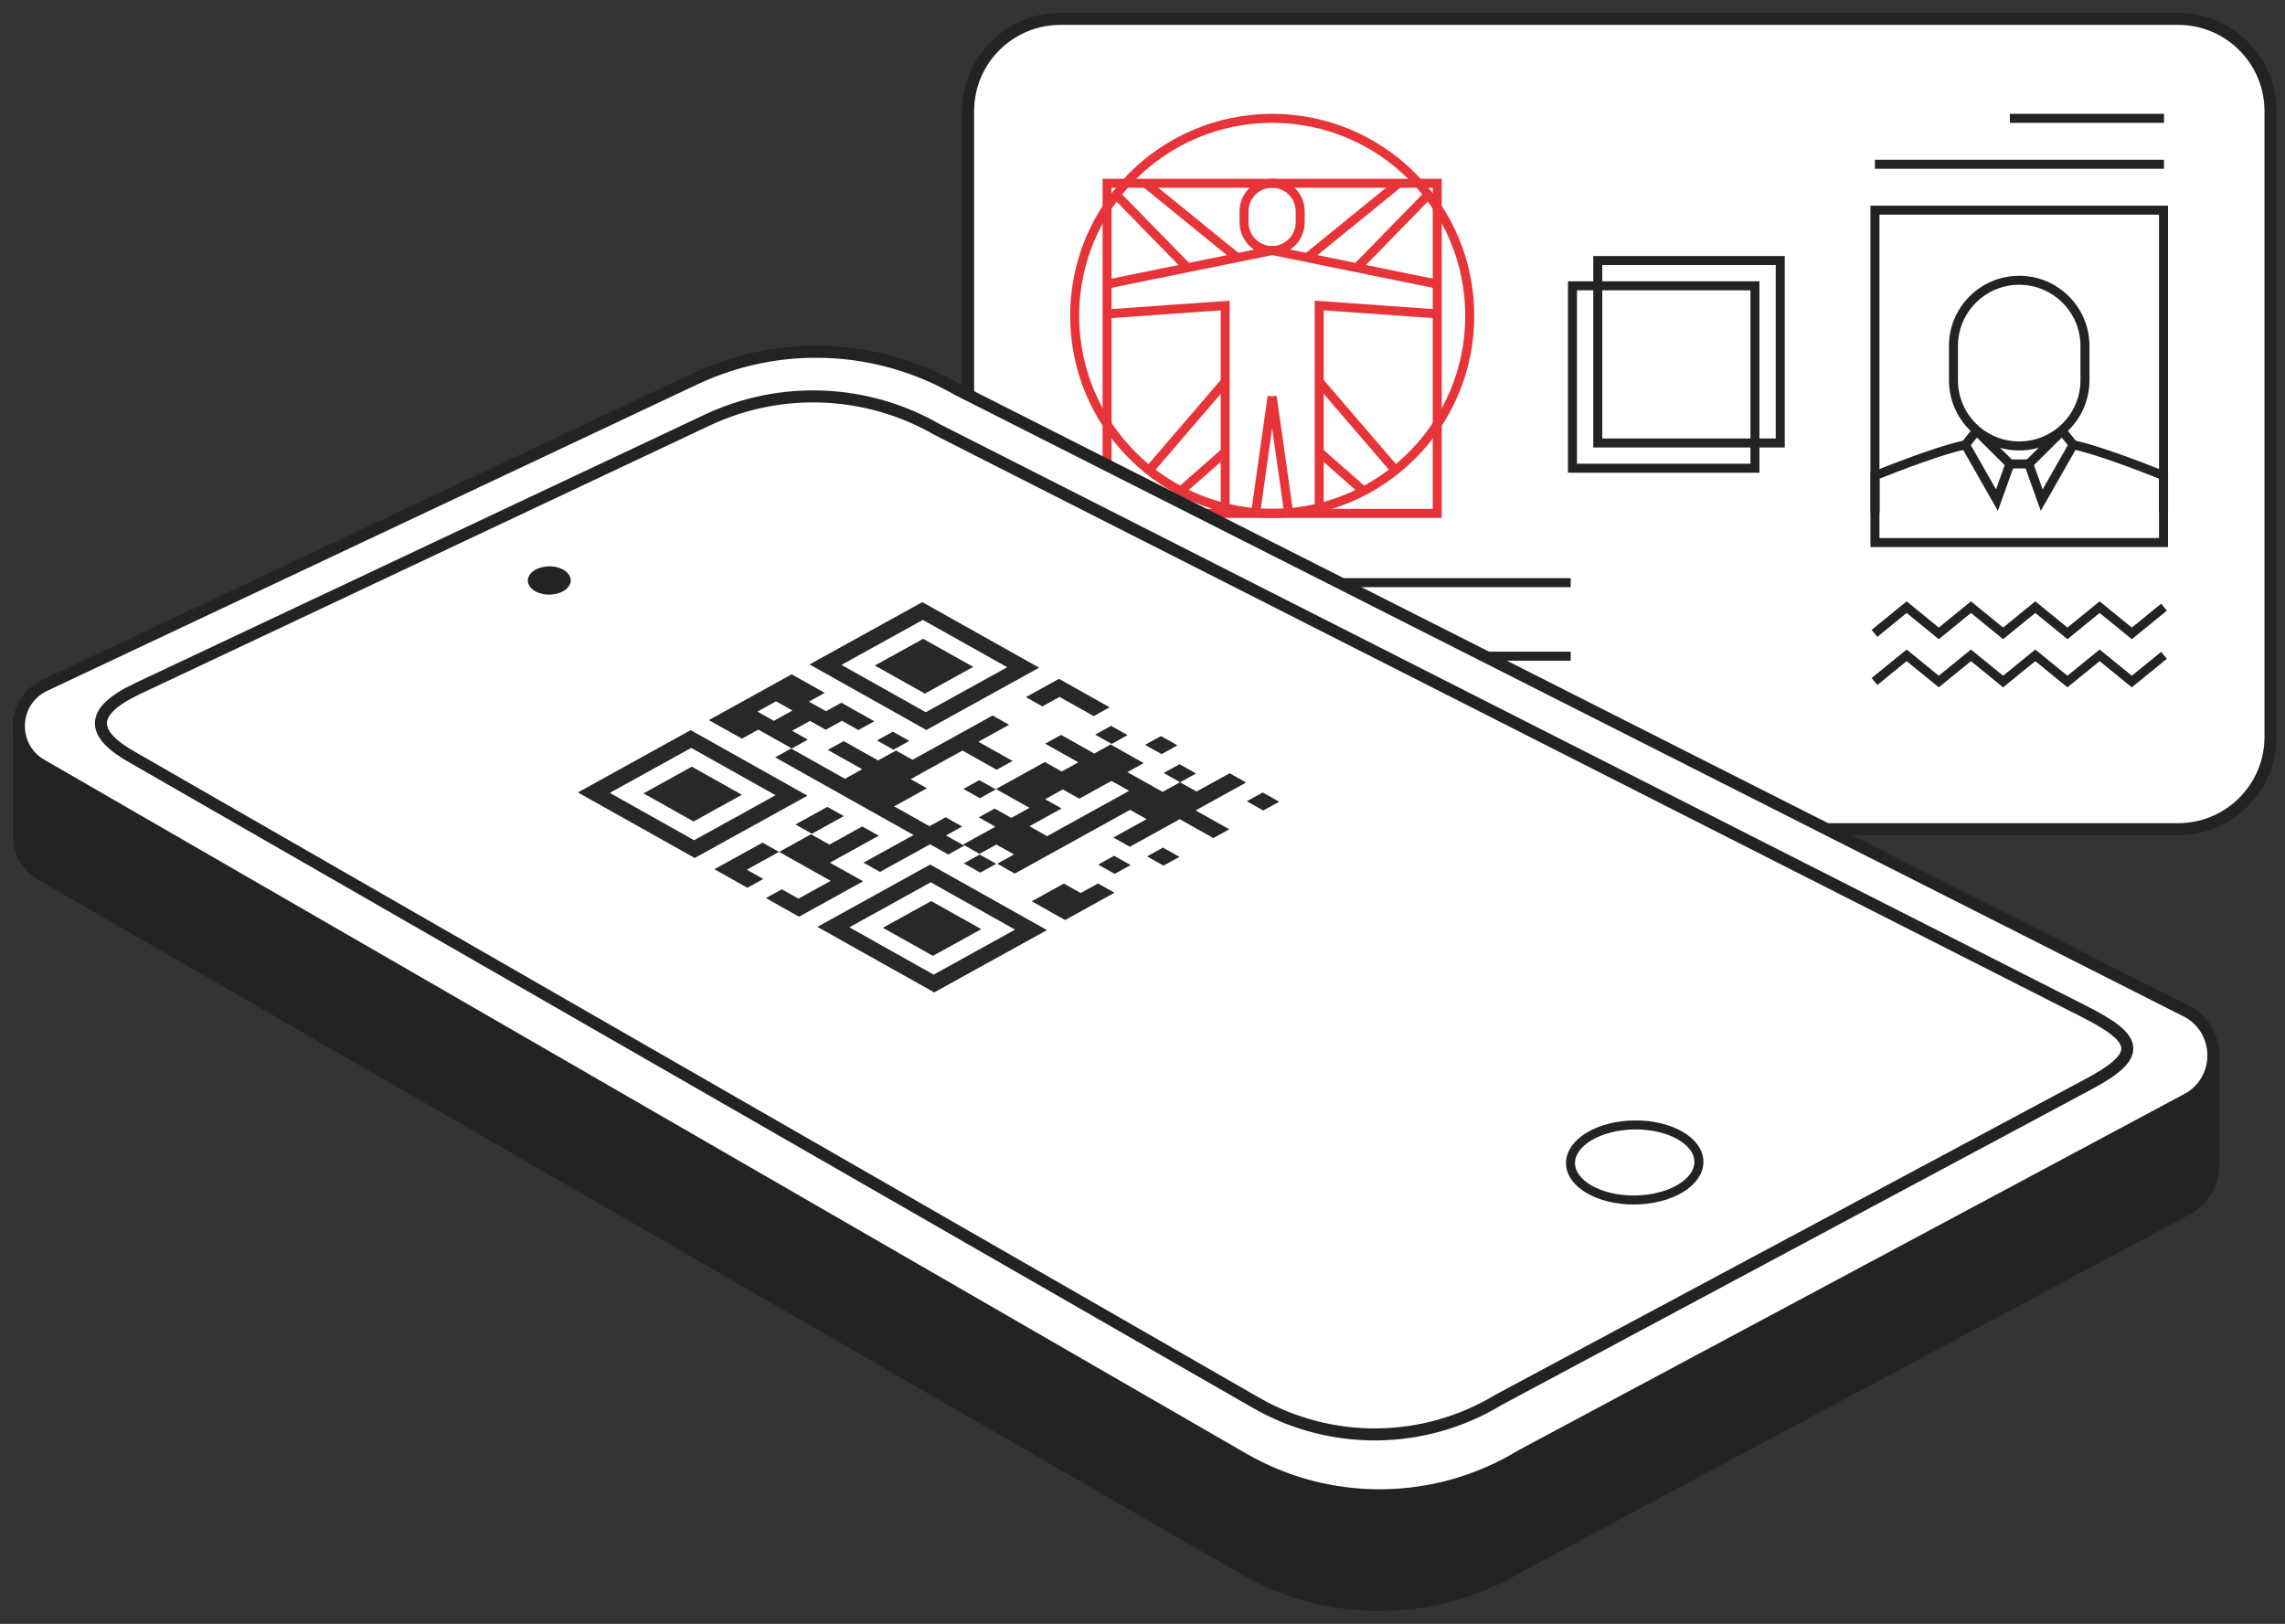 <svg width="121" height="86" viewBox="0 0 121 86" fill="none" xmlns="http://www.w3.org/2000/svg">
<rect x="0" y="0" width="121" height="86" fill="#333333" stroke="none"/>
<path d="M115.345 1H56.153C53.454 1 51.266 3.188 51.266 5.887V39.024C51.266 41.724 53.454 43.912 56.153 43.912H115.345C118.044 43.912 120.232 41.724 120.232 39.024V5.887C120.232 3.188 118.044 1 115.345 1Z" fill="white" stroke="#232323" stroke-width="0.636" stroke-miterlimit="10"/>
<path d="M106.43 6.267H114.594" stroke="#232323" stroke-width="0.477" stroke-miterlimit="10"/>
<path d="M99.285 8.699H114.591" stroke="#232323" stroke-width="0.477" stroke-miterlimit="10"/>
<path d="M56.904 30.857H83.174" stroke="#232323" stroke-width="0.477" stroke-miterlimit="10"/>
<path d="M56.904 34.751H83.174" stroke="#232323" stroke-width="0.477" stroke-miterlimit="10"/>
<path d="M56.904 38.644H83.174" stroke="#232323" stroke-width="0.477" stroke-miterlimit="10"/>
<path d="M99.262 33.543L100.964 32.155L102.667 33.543L104.37 32.155L106.073 33.543L107.777 32.155L109.479 33.543L111.183 32.155L112.889 33.543L114.594 32.155" stroke="#232323" stroke-width="0.477" stroke-miterlimit="10"/>
<path d="M99.262 36.094L100.964 34.706L102.667 36.094L104.37 34.706L106.073 36.094L107.777 34.706L109.479 36.094L111.183 34.706L112.889 36.094L114.594 34.706" stroke="#232323" stroke-width="0.477" stroke-miterlimit="10"/>
<path d="M114.567 11.13H99.287V28.732H114.567V11.13Z" stroke="#232323" stroke-width="0.477" stroke-miterlimit="10"/>
<path d="M106.926 14.844H106.926C105.002 14.844 103.443 16.403 103.443 18.326V20.135C103.443 22.058 105.002 23.617 106.926 23.617H106.926C108.849 23.617 110.408 22.058 110.408 20.135V18.326C110.408 16.403 108.849 14.844 106.926 14.844Z" stroke="#232323" stroke-width="0.477" stroke-miterlimit="10"/>
<path d="M104.665 22.818L106.433 24.57L105.746 26.485L104.076 23.555L104.665 22.818Z" stroke="#232323" stroke-width="0.477" stroke-miterlimit="10"/>
<path d="M109.197 22.818L107.43 24.57L108.117 26.485L109.787 23.555L109.197 22.818Z" stroke="#232323" stroke-width="0.477" stroke-miterlimit="10"/>
<path d="M106.438 24.569H107.427" stroke="#232323" stroke-width="0.477" stroke-miterlimit="10"/>
<path d="M99.291 27.156V25.192C99.291 25.192 102.444 23.899 104.076 23.555" stroke="#232323" stroke-width="0.477" stroke-miterlimit="10"/>
<path d="M114.568 27.156V25.192C114.568 25.192 111.415 23.899 109.783 23.555" stroke="#232323" stroke-width="0.477" stroke-miterlimit="10"/>
<path d="M94.271 13.799H84.609V23.46H94.271V13.799Z" stroke="#232323" stroke-width="0.477" stroke-miterlimit="10"/>
<path d="M92.931 15.136H83.269V24.797H92.931V15.136Z" stroke="#232323" stroke-width="0.477" stroke-miterlimit="10"/>
<path d="M67.369 27.188C73.147 27.188 77.83 22.505 77.83 16.727C77.83 10.95 73.147 6.267 67.369 6.267C61.592 6.267 56.908 10.95 56.908 16.727C56.908 22.505 61.592 27.188 67.369 27.188Z" stroke="#E73439" stroke-width="0.477" stroke-miterlimit="10"/>
<path d="M76.108 9.706H58.625V27.189H76.108V9.706Z" stroke="#E73439" stroke-width="0.477" stroke-miterlimit="10"/>
<path d="M62.529 26.005L64.877 23.936" stroke="#E73439" stroke-width="0.477" stroke-miterlimit="10"/>
<path d="M68.85 11.192C68.85 10.371 68.184 9.705 67.363 9.705C66.542 9.705 65.877 10.371 65.877 11.192V11.78C65.877 12.601 66.542 13.267 67.363 13.267C68.184 13.267 68.85 12.601 68.85 11.78V11.192Z" stroke="#E73439" stroke-width="0.477" stroke-miterlimit="10"/>
<path d="M67.366 13.267L58.627 15.047" stroke="#E73439" stroke-width="0.477" stroke-miterlimit="10"/>
<path d="M58.627 16.623L64.879 16.181V26.82" stroke="#E73439" stroke-width="0.477" stroke-miterlimit="10"/>
<path d="M66.496 27.129L67.364 20.993" stroke="#E73439" stroke-width="0.477" stroke-miterlimit="10"/>
<path d="M60.85 24.907L64.882 20.213" stroke="#E73439" stroke-width="0.477" stroke-miterlimit="10"/>
<path d="M59.107 10.314L62.882 14.181" stroke="#E73439" stroke-width="0.477" stroke-miterlimit="10"/>
<path d="M60.666 9.705L65.512 13.645" stroke="#E73439" stroke-width="0.477" stroke-miterlimit="10"/>
<path d="M72.201 26.005L69.853 23.936" stroke="#E73439" stroke-width="0.477" stroke-miterlimit="10"/>
<path d="M67.367 13.267L76.107 15.047" stroke="#E73439" stroke-width="0.477" stroke-miterlimit="10"/>
<path d="M76.11 16.623L69.857 16.18V26.82" stroke="#E73439" stroke-width="0.477" stroke-miterlimit="10"/>
<path d="M68.236 27.13L67.367 20.993" stroke="#E73439" stroke-width="0.477" stroke-miterlimit="10"/>
<path d="M73.89 24.907L69.857 20.213" stroke="#E73439" stroke-width="0.477" stroke-miterlimit="10"/>
<path d="M75.628 10.314L71.853 14.181" stroke="#E73439" stroke-width="0.477" stroke-miterlimit="10"/>
<path d="M74.068 9.705L69.223 13.645" stroke="#E73439" stroke-width="0.477" stroke-miterlimit="10"/>
<path d="M117.207 55.69V61.673C117.217 62.554 116.795 63.441 115.937 63.963L80.553 82.897C76.046 85.639 70.403 85.704 65.835 83.066L2.191 46.322C1.358 45.842 0.968 44.993 1.002 44.161V38.303L117.207 55.69Z" fill="#232323" stroke="#232323" stroke-width="0.636" stroke-miterlimit="10"/>
<path d="M65.835 77.257L2.191 40.513C0.526 39.552 0.627 37.117 2.366 36.298L36.803 20.065C41.26 17.964 46.463 18.181 50.73 20.644L115.885 53.603C117.625 54.608 117.654 57.11 115.937 58.154L80.553 77.089C76.046 79.83 70.403 79.895 65.835 77.257Z" fill="white" stroke="#232323" stroke-width="0.636" stroke-miterlimit="10"/>
<path d="M66.477 74.273L7.117 40.166C4.754 38.865 4.701 37.69 7.271 36.473L37.442 22.251C41.347 20.41 45.905 20.6 49.644 22.758L110.327 53.549C113.275 55.036 113.553 55.889 110.373 57.536L79.372 74.125C75.424 76.527 70.479 76.584 66.477 74.273Z" fill="white" stroke="#232323" stroke-width="0.636" stroke-miterlimit="10"/>
<path d="M89.557 60.593C90.448 61.552 89.83 62.763 88.177 63.299C86.524 63.835 84.462 63.492 83.572 62.534C82.681 61.576 83.299 60.365 84.952 59.829C86.604 59.293 88.666 59.635 89.557 60.593Z" stroke="#232323" stroke-width="0.477" stroke-miterlimit="10"/>
<path d="M30.181 30.935C30.015 31.335 29.389 31.573 28.785 31.466C28.18 31.359 27.826 30.948 27.992 30.549C28.159 30.149 28.785 29.912 29.389 30.018C29.993 30.125 30.348 30.535 30.181 30.935Z" fill="#232323"/>
<path d="M36.572 38.667L30.602 41.968L36.787 45.439L42.758 42.139L36.572 38.667ZM41.068 42.115L36.757 44.498L32.291 41.991L36.602 39.609L41.068 42.115Z" fill="#282828"/>
<path d="M36.635 40.603L34.076 42.017L36.727 43.505L39.286 42.091L36.635 40.603Z" fill="#282828"/>
<path d="M49.471 52.557L55.442 49.257L49.256 45.786L43.285 49.086L49.471 52.557ZM44.975 49.11L49.286 46.727L53.752 49.233L49.441 51.616L44.975 49.11Z" fill="#282828"/>
<path d="M49.403 50.622L51.962 49.208L49.311 47.72L46.752 49.135L49.403 50.622Z" fill="#282828"/>
<path d="M48.84 31.888L42.869 35.188L49.055 38.66L55.026 35.36L48.84 31.888ZM53.336 35.336L49.025 37.719L44.559 35.212L48.87 32.83L53.336 35.336Z" fill="#282828"/>
<path d="M48.885 33.83L46.326 35.245L48.977 36.733L51.536 35.318L48.885 33.83Z" fill="#282828"/>
<path d="M44.833 46.183L44.831 46.184L43.948 45.688L46.534 44.258L45.661 43.768L43.921 44.73L42.947 44.183L41.258 45.117L42.232 45.664L42.244 45.67L43.105 46.154L43.989 46.65L42.283 47.592L41.4 47.096L40.557 47.562L41.44 48.058L41.803 48.262L42.313 48.548L45.706 46.673L44.833 46.183Z" fill="#282828"/>
<path d="M45.726 45.687L46.599 46.178L49.25 44.712L50.214 45.254L51.057 44.788L50.093 44.246L50.951 43.772L50.078 43.282L49.22 43.756L47.348 42.706L49.084 41.746L48.225 41.264L50.966 39.749L52.776 40.765L53.619 40.299L51.809 39.283L53.435 38.384L52.562 37.894L48.32 40.239L47.447 39.748L46.5 40.272L44.677 39.249L43.834 39.715L45.657 40.737L44.742 41.243L41.892 39.643L41.049 40.109L43.899 41.709L44.772 42.199L44.96 42.305L45.632 42.681L45.645 42.689L46.505 43.172L48.377 44.222L45.726 45.687Z" fill="#282828"/>
<path d="M56.334 46.793L54.637 47.731L55.531 48.233L55.527 48.235L56.401 48.725L59.017 47.279L58.144 46.789L57.228 47.295L56.334 46.793Z" fill="#282828"/>
<path d="M51.88 45.257L51.037 45.723L51.91 46.213L52.753 45.747L51.88 45.257Z" fill="#282828"/>
<path d="M47.311 39.703L48.154 39.238L47.28 38.748L46.438 39.213L47.311 39.703Z" fill="#282828"/>
<path d="M52.732 41.806L51.858 41.316L51.016 41.782L51.889 42.272L52.732 41.806Z" fill="#282828"/>
<path d="M59.026 46.279L59.868 45.813L58.995 45.323L58.152 45.789L59.026 46.279Z" fill="#282828"/>
<path d="M63.362 41.92L62.487 41.428L61.565 41.938L59.7 40.891L60.564 40.413L59.691 39.923L59.391 39.755L58.809 39.428L57.945 39.906L56.188 38.92L55.345 39.386L57.102 40.372L56.222 40.858L55.329 40.357L52.742 41.787L53.635 42.288L53.763 42.36L54.517 42.783L53.552 43.316L52.67 42.821L51.827 43.287L52.709 43.782L50.998 44.728L51.871 45.218L52.761 44.726L53.697 45.251L52.807 45.743L53.736 46.265L59.842 42.89L60.718 43.382L58.958 44.354L59.831 44.844L62.471 43.385L63.379 43.894L64.252 44.385L65.095 43.919L64.222 43.429L63.314 42.919L65.987 41.442L65.114 40.952L63.362 41.92ZM55.45 44.283L54.514 43.757L56.218 42.816L55.344 42.326L56.28 41.808L57.154 42.298L58.857 41.357L59.793 41.882L55.45 44.283Z" fill="#282828"/>
<path d="M42.994 44.154L44.683 43.221L43.81 42.731L42.121 43.664L42.994 44.154Z" fill="#282828"/>
<path d="M39.546 46.059L41.251 45.116L40.378 44.626L37.83 46.035L38.472 46.395L38.703 46.525L39.577 47.015L40.42 46.549L39.546 46.059Z" fill="#282828"/>
<path d="M58.837 38.441L57.994 38.907L58.867 39.397L59.71 38.931L58.837 38.441Z" fill="#282828"/>
<path d="M61.478 38.982L60.635 39.448L61.508 39.938L62.351 39.472L61.478 38.982Z" fill="#282828"/>
<path d="M62.462 40.472L61.619 40.938L62.492 41.428L63.335 40.962L62.462 40.472Z" fill="#282828"/>
<path d="M66.895 42.925L67.738 42.46L66.864 41.969L66.022 42.435L66.895 42.925Z" fill="#282828"/>
<path d="M61.613 45.844L62.456 45.378L61.583 44.888L60.74 45.354L61.613 45.844Z" fill="#282828"/>
<path d="M56.949 36.442L56.076 35.952L55.233 36.417L54.324 36.92L55.197 37.41L56.106 36.908L57.916 37.924L58.759 37.458L56.949 36.442Z" fill="#282828"/>
<path d="M41.059 39.147L41.099 39.169L41.933 39.637L42.776 39.171L41.942 38.703L42.891 38.179L43.725 38.647L44.583 38.173L45.456 38.663L46.299 38.197L45.426 37.707L44.553 37.217L43.739 37.666L42.835 37.159L43.674 36.695L42.795 36.202L42.668 36.131L41.922 35.712L37.535 38.136L38.301 38.566L38.408 38.626L39.287 39.12L40.156 38.64L41.059 39.147ZM41.094 37.142L41.964 37.63L40.979 38.174L40.109 37.686L41.094 37.142Z" fill="#282828"/>
</svg>
